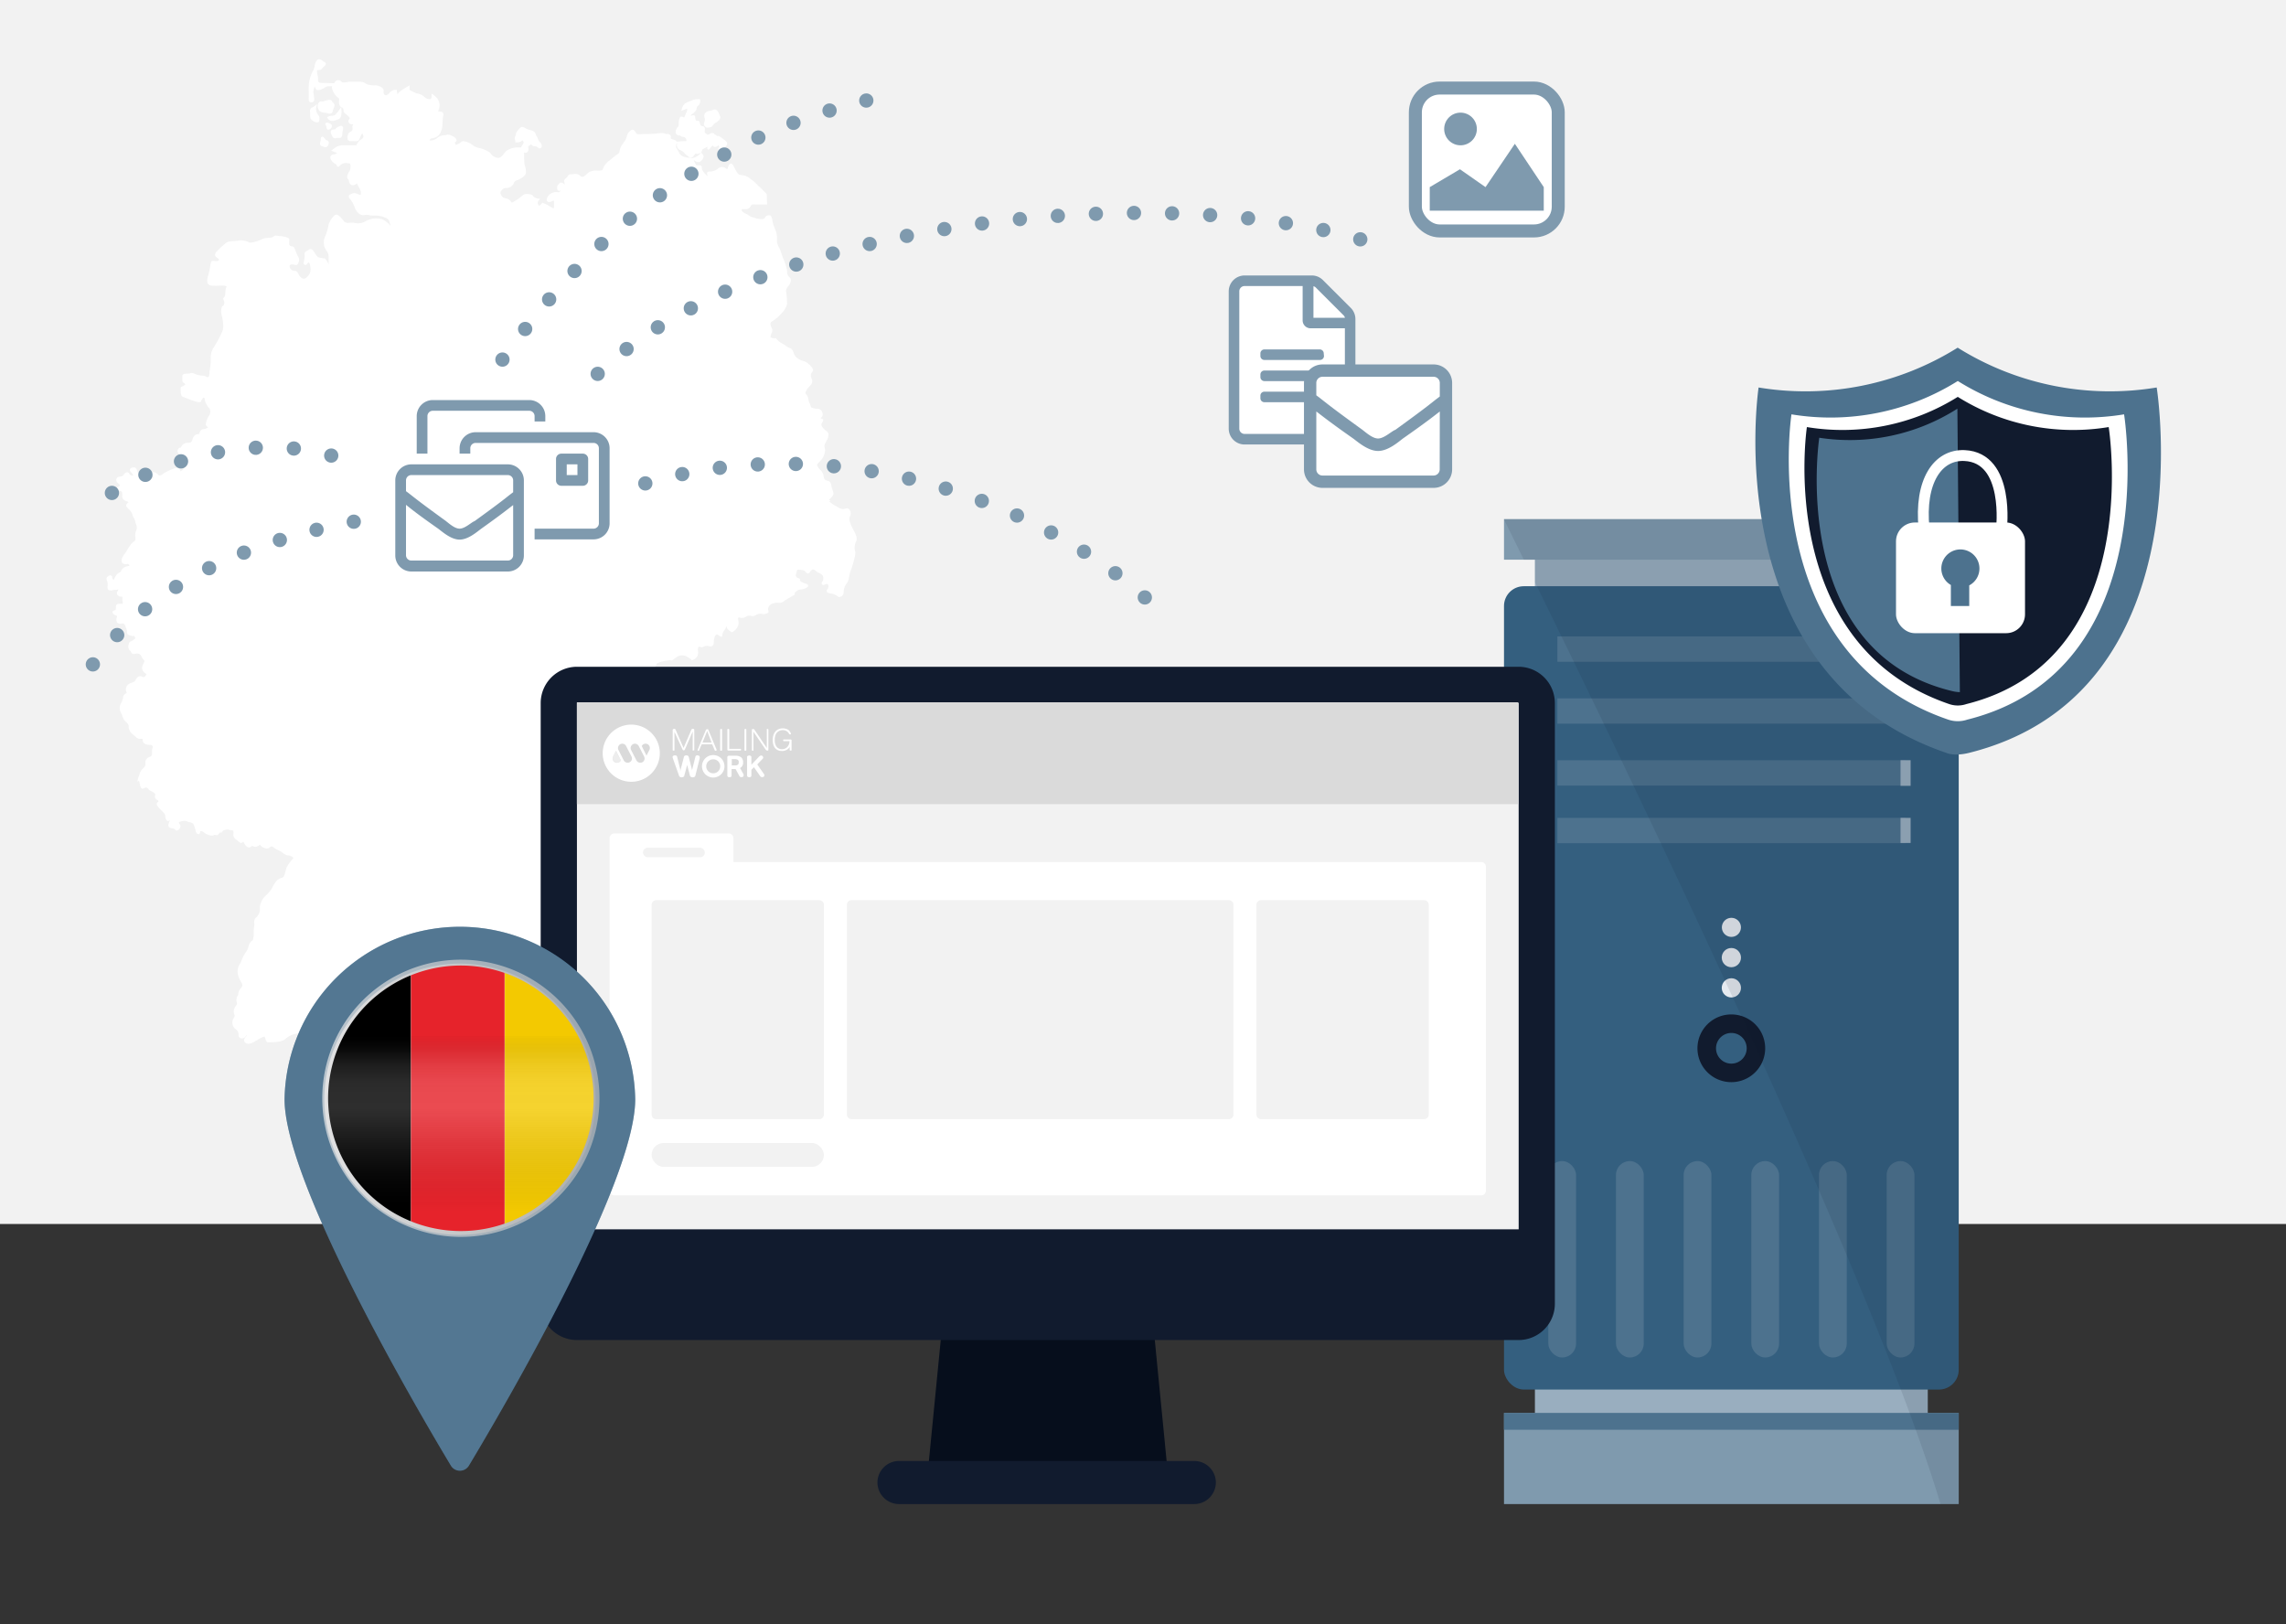 <?xml version="1.0" encoding="UTF-8"?> <svg xmlns="http://www.w3.org/2000/svg" xmlns:xlink="http://www.w3.org/1999/xlink" viewBox="0 0 480 341"><rect x="0" y="0" width="480" height="341" fill="#333333" stroke="none"/><defs><style>.a,.n{isolation:isolate;}.b{fill:#f2f2f2;}.c,.e,.n{fill:#fff;}.c,.u{stroke:#7f9aae;stroke-linecap:round;stroke-linejoin:round;}.c{stroke-width:2.73px;}.d,.t{fill:#7f9aae;}.f{fill:#99aebf;}.g{fill:#345f7f;}.h{fill:#4d728e;}.i,.k{fill:#111b2e;}.j{fill:#e5eaf0;}.k{opacity:0.1;}.l{fill:#060e1c;}.m{fill:#dadada;}.n{opacity:0.5;}.o,.s,.u{fill:none;}.o{stroke:#fff;stroke-width:2.28px;}.o,.s{stroke-miterlimit:10;}.p{fill:#f3c901;}.q{fill:#e6232b;}.r{opacity:0.18;fill:url(#a);}.r,.t{mix-blend-mode:screen;}.s{stroke-width:1.23px;stroke:url(#b);}.t{opacity:0.41;}.u{stroke-width:3px;stroke-dasharray:0 8;}</style><linearGradient id="a" x1="97.18" y1="216.85" x2="97.18" y2="280.55" gradientUnits="userSpaceOnUse"><stop offset="0.01" stop-opacity="0"></stop><stop offset="0.01" stop-color="#111" stop-opacity="0.06"></stop><stop offset="0.03" stop-color="#424242" stop-opacity="0.26"></stop><stop offset="0.05" stop-color="#6f6f6f" stop-opacity="0.44"></stop><stop offset="0.07" stop-color="#969696" stop-opacity="0.59"></stop><stop offset="0.09" stop-color="#b7b7b7" stop-opacity="0.72"></stop><stop offset="0.11" stop-color="#d1d1d1" stop-opacity="0.82"></stop><stop offset="0.14" stop-color="#e6e6e6" stop-opacity="0.9"></stop><stop offset="0.16" stop-color="#f4f4f4" stop-opacity="0.96"></stop><stop offset="0.2" stop-color="#fcfcfc" stop-opacity="0.99"></stop><stop offset="0.25" stop-color="#fff"></stop><stop offset="0.28" stop-color="#f1f1f1" stop-opacity="0.95"></stop><stop offset="0.34" stop-color="#ccc" stop-opacity="0.8"></stop><stop offset="0.42" stop-color="#919191" stop-opacity="0.57"></stop><stop offset="0.52" stop-color="#404040" stop-opacity="0.25"></stop><stop offset="0.59" stop-opacity="0"></stop></linearGradient><linearGradient id="b" x1="67.66" y1="230.6" x2="125.88" y2="230.6" gradientUnits="userSpaceOnUse"><stop offset="0" stop-color="#e2e2e3"></stop><stop offset="0.32" stop-color="#cfd0d1"></stop><stop offset="1" stop-color="#abacae"></stop></linearGradient></defs><g class="a"><rect class="b" width="480" height="257"></rect><rect class="c" x="297.19" y="18.49" width="30" height="30" rx="5.09"></rect><circle class="d" cx="306.67" cy="27.08" r="3.43"></circle><polygon class="d" points="324.15 39.29 318.08 30.19 311.92 39.29 306.55 35.54 300.21 39.29 300.21 44.24 324.15 44.24 324.15 39.29"></polygon><polygon class="e" points="283.55 92.42 259.01 92.42 259.01 58.79 274.9 58.79 283.55 66.72 283.55 92.42"></polygon><path class="d" d="M284.6,67V90a3.33,3.33,0,0,1-3.32,3.33H261.33A3.33,3.33,0,0,1,258,90V61.17a3.34,3.34,0,0,1,3.33-3.33h14.14a3.28,3.28,0,0,1,2.34,1l5.82,5.81A3.35,3.35,0,0,1,284.6,67Zm-2.21,23V68.93h-7.21a1.66,1.66,0,0,1-1.66-1.66V60.06H261.33a1.11,1.11,0,0,0-1.11,1.11V90a1.11,1.11,0,0,0,1.11,1.11h19.95A1.11,1.11,0,0,0,282.39,90ZM278,74.75a.83.83,0,0,1-.83.83H265.48a.83.83,0,0,1-.83-.83V74.2a.83.83,0,0,1,.83-.83h11.64a.83.83,0,0,1,.83.83Zm0,4.44a.83.83,0,0,1-.83.83H265.48a.84.84,0,0,1-.83-.83v-.56a.83.83,0,0,1,.83-.83h11.64a.83.83,0,0,1,.83.83Zm0,4.43a.83.83,0,0,1-.83.83H265.48a.83.83,0,0,1-.83-.83v-.55a.83.83,0,0,1,.83-.83h11.64a.83.83,0,0,1,.83.83Zm-1.7-23.23a1.09,1.09,0,0,0-.51-.29v6.62h6.61a1.08,1.08,0,0,0-.29-.52Z"></path><rect class="e" x="275.39" y="78.12" width="27.31" height="22.41"></rect><g class="a"><g class="a"><path class="d" d="M304.91,80.4V98.55a3.89,3.89,0,0,1-3.89,3.89H277.69a3.89,3.89,0,0,1-3.89-3.89V80.4a3.89,3.89,0,0,1,3.89-3.88H301A3.89,3.89,0,0,1,304.91,80.4Zm-2.59,0a1.3,1.3,0,0,0-1.3-1.29H277.69a1.3,1.3,0,0,0-1.3,1.29V83c2.08,1.55,1.82,1.55,9.34,7,.77.51,2.33,2.07,3.63,2.07s2.85-1.56,3.63-1.82c7.51-5.44,7.25-5.44,9.33-7Zm0,6c-1,.77-2.59,2.07-7.78,5.7-1,.78-3.11,2.59-5.18,2.59s-4.15-1.81-5.19-2.59c-5.18-3.63-6.74-4.93-7.78-5.7V98.55a1.3,1.3,0,0,0,1.3,1.3H301a1.3,1.3,0,0,0,1.3-1.3Z"></path></g></g><path class="e" d="M69.87,21.5c-.21-.35-.32-.54-.64-.54a2.11,2.11,0,0,0-.37.05,5.25,5.25,0,0,0-1,.29.8.8,0,0,1-.26,0h-.2c-.26,0-.42.16-.61.44v.05a1.56,1.56,0,0,0,.1,1.23c.26.52.84.6,1.41.68a6.17,6.17,0,0,1,.62.11,1.55,1.55,0,0,0,.34.05c.48,0,.58-.38.65-.68a3.39,3.39,0,0,1,.15-.45c.24-.59.25-.72,0-1.07Z"></path><path class="e" d="M71.64,22.46l-.41.62a3.44,3.44,0,0,1-.39.52c-.08.08-.17.19-.34.39a1.08,1.08,0,0,1-.82.32,2.14,2.14,0,0,0-.79.18l-.22.11.11.23a1.22,1.22,0,0,0,.58.48.87.87,0,0,0,.4.09,3,3,0,0,0,1-.25l.31-.11c.71-.23.65-1.57.64-1.84Z"></path><path class="e" d="M148,26.51a.38.38,0,0,1,.09.09.6.6,0,0,0,.49.2,2,2,0,0,0,.69-.15l.15,0,.1-.13.09-.1a2.17,2.17,0,0,1,.73-.69c.77-.46,1.06-.92.84-1.35l-.11-.27c-.19-.48-.45-1.13-1-1.13a.65.65,0,0,0-.29.07,3.38,3.38,0,0,1-.7.22,1.64,1.64,0,0,0-1.11.59,1.16,1.16,0,0,0,0,.93,1.6,1.6,0,0,1-.1.94C147.79,26.14,147.79,26.33,148,26.51Z"></path><path class="e" d="M68.48,29.43l-.2-.24c-.27-.34-.4-.49-.59-.49-.34,0-.34.42-.34.59a1.93,1.93,0,0,1-.09.51c-.08.3-.21.76.46.95l.18.05a1.71,1.71,0,0,0,.48.1c.39,0,.5-.36.58-.59a.66.66,0,0,0,0-.63A.65.65,0,0,0,68.48,29.43Z"></path><path class="e" d="M66.58,21.83l-.54.45a1.66,1.66,0,0,1-.41.24c-.36.17-.6.34-.52,1.1,0,.17,0,.32,0,.45,0,.63.07,1,.66,1.34a2.15,2.15,0,0,0,.81.29c.15,0,.49-.06.49-.61v-.22c0-.35,0-.41-.31-.8l-.11-.16a2,2,0,0,1-.24-1.39Z"></path><path class="e" d="M69.67,28.39c.13.32.27.64.68.64a1,1,0,0,0,.32-.06.58.58,0,0,1,.19,0l.21,0,.22,0c.51,0,.56-.55.58-.78s.07-.48.1-.68c.08-.44.13-.73,0-.93a.49.49,0,0,0-.4-.16,2.06,2.06,0,0,0-1.23.75c-.34,0-.66,0-.81.27a.67.67,0,0,0,0,.65Z"></path><path class="e" d="M69.71,26.45a.48.48,0,0,0-.19-.36,1.78,1.78,0,0,0-.85-.34.32.32,0,0,0-.32.18.38.38,0,0,0,.08.43.91.91,0,0,1,.13.37c0,.19.11.5.41.5a.64.64,0,0,0,.38-.17A.78.78,0,0,0,69.71,26.45Z"></path><path class="e" d="M179.21,111.27c-.37-.74-1.12-2-.74-2.8s0-2-.94-1.68-1.68-.38-2.24-.66a7.23,7.23,0,0,1-1.19-.86l.27-.09-.29-.26a5.44,5.44,0,0,0,.66-.69c.36-.47.33-.67,0-1.54a3.55,3.55,0,0,1-.15-.63c-.1-.49-.18-1-.87-1.13s-.66-.46-.83-1.15v-.06a2.32,2.32,0,0,0-.67-1.07,2.81,2.81,0,0,1-.48-.59c-.28-.49-.22-.54.33-1.1a3.67,3.67,0,0,0,1.19-2.45,3.91,3.91,0,0,0-.08-.44,1.19,1.19,0,0,1,.06-.91l.14-.27c.37-.66,1-1.77.16-2.38s-1.25-1.24-1-1.62.37-.63.28-.8a.29.29,0,0,0-.27-.16h0c-.08,0-.22-.1-.25-.2h0l.06,0a1.3,1.3,0,0,0,.28-.29,1,1,0,0,0,0-.9,1.12,1.12,0,0,0-.81-.7l-.26,0c-.35,0-1.26-.19-1.31-.42a3.26,3.26,0,0,0-.23-.66,4.18,4.18,0,0,1-.33-1.1,1.66,1.66,0,0,0-.38-.81c-.18-.24-.26-.34-.11-.63a3.51,3.51,0,0,1,.68-1c.09-.1.2-.22.32-.37a1.1,1.1,0,0,0,.21-1.33c0-.06-.05-.13-.07-.21a1.16,1.16,0,0,1,.19-1.22.45.45,0,0,0,.18-.37c0-.46-.65-1.08-1.2-1.52a3.53,3.53,0,0,0-.91-.43,3.29,3.29,0,0,1-1.65-1,5.2,5.2,0,0,1-.32-.72c-.16-.44-.3-.82-.86-1a2.44,2.44,0,0,1-.76-.42,4.83,4.83,0,0,0-.78-.5,3.85,3.85,0,0,1-1.22-1l-.08-.11h-.25a1.3,1.3,0,0,1-.9-.23.24.24,0,0,1,0-.21,4,4,0,0,1,.23-.67,1.13,1.13,0,0,0,0-1.09c-.42-.84-.21-1.12,0-1.27A9.49,9.49,0,0,0,164,65.91l.17-.21a3.91,3.91,0,0,0,1.1-1.91,23.19,23.19,0,0,0-.19-2.48c-.08-.45,0-.66.41-1.2a2,2,0,0,0,.57-1.34.81.81,0,0,0-.33-.6,1.4,1.4,0,0,1-.46-1.11v-.25h0a11.79,11.79,0,0,0-.76-2.42,6.3,6.3,0,0,1-.34-.92c-.13-.38-.25-.78-.39-1.09-.06-.14-.13-.29-.21-.44a2.68,2.68,0,0,1-.43-1.65,4.56,4.56,0,0,0-.43-2.26c-.06-.16-.11-.31-.13-.38v0a5.21,5.21,0,0,1-.41-1.42,1.73,1.73,0,0,0-.32-.9l-.07-.12h-.17l-.22,0a.8.8,0,0,0-.7.37l-.06.09a.54.54,0,0,1-.48.32,2.12,2.12,0,0,1-.44,0,3.31,3.31,0,0,1-1-.17l-.45-.14a2.72,2.72,0,0,1-1-.42,2.66,2.66,0,0,0-.65-.39,3.09,3.09,0,0,1-.62-.36.68.68,0,0,1-.29-.48l0,0c.13-.12.14-.12.52-.12h.32a1,1,0,0,0,.89-.36,1.94,1.94,0,0,0,.28-.39c.09-.18.11-.22.31-.23a5.39,5.39,0,0,1,.69,0c.24,0,.51,0,.85,0l.75,0h.75v-.27L161,40.87v-.09l-.06-.07s-1.14-1.23-1.53-1.52a4.78,4.78,0,0,1-.52-.51,6.88,6.88,0,0,0-1-.9l-.36-.25a3.08,3.08,0,0,0-1.51-.72l-.47-.08c-.45-.07-.48-.08-.87-.66a7.47,7.47,0,0,1-.51-.93c-.23-.47-.38-.78-.68-.78l-.12,0c-.32.11-.5.66-.61,1.15a1,1,0,0,1-.39-.18,1.33,1.33,0,0,0-.77-.27,1.67,1.67,0,0,0-1,.47,3,3,0,0,1-1.71.5.41.41,0,0,0-.38.19c-.13.21,0,.49.12.78a4.24,4.24,0,0,1-.5-.42c-.68-.68-.77-1.08-.77-1.42,0-.1,0-.45-.54-.45l-.27,0-.22,0h-.08a3.27,3.27,0,0,1-.47-.81c0-.1-.09-.2-.13-.28h0l.21.12a1.47,1.47,0,0,0,.76.3.72.72,0,0,0,.33-.07,1.67,1.67,0,0,0,.78-1,.59.59,0,0,0-.15-.52,1.06,1.06,0,0,1-.16-.19L147.2,32h0l.1,0,0-.1,0,0v0a2.82,2.82,0,0,0,.09-.27c.08-.23.09-.27.44-.44a3.61,3.61,0,0,0,.39-.22.74.74,0,0,1,.33-.13s0,.1,0,.16a.34.34,0,0,0,0,.3l.08.1h.12c.16,0,.23-.09.43-.35a2.81,2.81,0,0,1,.47-.54l0,0,0,.05a.84.84,0,0,0,.36.29l.15,0a1.28,1.28,0,0,0,.72-.35,1.38,1.38,0,0,1,.16.37c-.37.29-.2,1-.16,1.1l0,.1.09.05a2.12,2.12,0,0,0,.83.27.44.44,0,0,0,.47-.34,2.44,2.44,0,0,0,0-1.23h0a.91.91,0,0,0,.35-.39c.25-.49-.28-.88-.74-1.23l-.26-.2a4.73,4.73,0,0,0-.71-.45l-.1,0-.09,0-.2,0s0,0-.15-.17l-.06-.08-.1,0a.56.56,0,0,1-.28-.23l0-.05,0,0-.08,0a.6.6,0,0,0-.32-.1.89.89,0,0,0-.51.2,1.56,1.56,0,0,1-.28.16l-.1,0c-.07,0-.13,0-.25-.15l-.28-.19c-.16-.09-.16-.29-.11-.75v0c.05-.49-.14-.63-.45-.7l-.14,0c-.21-.07-.33-.11-.44-.57-.06-.25-.14-.57-.44-.57a.76.76,0,0,0-.16,0l-.11,0c-.1,0-.23-.2-.27-.57s-.05-.58-.41-.58a.92.92,0,0,0-.25.05l-.15,0a1.05,1.05,0,0,0-.31.12,3.32,3.32,0,0,0,.27-.25,1.23,1.23,0,0,1,.28-.23c.07,0,.22-.09.77-.79l.05-.07v-.09a1,1,0,0,1,.34-.74A1.23,1.23,0,0,0,147,21l0-.18-.18,0a2.79,2.79,0,0,0-.33,0,2.55,2.55,0,0,0-1.12.23,7.22,7.22,0,0,1-.67.27,3.68,3.68,0,0,0-.87.41,2.3,2.3,0,0,0-.65,1.07l-.13.47.46-.17.78-.29a1.22,1.22,0,0,1-.16.78c-.13.27-.22.5-.29.69l-.11.29-.07.07s0,0-.05,0a.74.74,0,0,1-.21-.07.66.66,0,0,0-.29-.09c-.34,0-.44.37-.49.53a4,4,0,0,0-.11.95v.19a.9.9,0,0,1-.09.43,1.55,1.55,0,0,0-.55,1.12.69.69,0,0,0,.59.73l.22,0,0-.07h0l.07.06a1.08,1.08,0,0,0,.82.33c.24,0,.57.4.57.7,0,.08,0,.2-.29.2a9.74,9.74,0,0,0-1.52.09h-.2l0,.23q0,.32,0,.54a1.05,1.05,0,0,0,.7,1l.08.05.16.09a1.78,1.78,0,0,1,.65.49,2,2,0,0,0,.61.56l.33.24a.65.65,0,0,0,.41.16c.33,0,.52-.28.71-.55l.16-.21a.65.65,0,0,1,.09-.11.66.66,0,0,0,.3.07h.1a3.09,3.09,0,0,0,.71-.22l-.15.18,0,.05,0,0a3.16,3.16,0,0,1-1.27.8l-.43.11a1.89,1.89,0,0,0-.71-.11V33.1a4.15,4.15,0,0,1-.73-.12,2,2,0,0,1-1.16-.7,7.23,7.23,0,0,0-.74-1.32,2.28,2.28,0,0,1,.19-1l0-.13-.09-.11c-.07-.22-.33-.31-.63-.4-.48-.16-.62-.25-.58-.38a.61.61,0,0,0-.08-.55.85.85,0,0,0-.69-.27h-.13l0,.06-.24-.11a1.82,1.82,0,0,0-.67-.13l-.3,0a24.14,24.14,0,0,1-2.58.19l-.71,0c-.36,0-.78.05-1.12.05a1.76,1.76,0,0,1-.58-.05,1.17,1.17,0,0,1-.3-.37c-.16-.25-.34-.53-.64-.53a.54.54,0,0,0-.22.05,2.2,2.2,0,0,0-1,1.47,2.79,2.79,0,0,1-.54,1.06l-.18.27a3.58,3.58,0,0,0-.79,1.73c0,.26-.16.39-.48.61l-.17.12-1.39,1.11-.48.39a3.94,3.94,0,0,0-1,1.52v0c-.05.16-.06.19-.62.26a6,6,0,0,1-.62,0,2.84,2.84,0,0,0-1.85.49l-.39.36c-.33.31-.51.47-.7.47a.45.45,0,0,1-.16,0,1.28,1.28,0,0,1-.4-.25,1.28,1.28,0,0,0-.87-.36,1.59,1.59,0,0,0-.36,0,2.52,2.52,0,0,1-.64.07.73.73,0,0,0-.74.42,1.79,1.79,0,0,1-.37.41,1.11,1.11,0,0,0-.39.5l0,.09,0,.08a1.33,1.33,0,0,1,.1.72.75.75,0,0,0-.42-.4.64.64,0,0,0-.29-.08.54.54,0,0,0-.4.21l-.15.14a.81.81,0,0,0-.28.8c0,.06,0,.12,0,.18v.11l.07.07.14.14.14.14.16-.1a1.42,1.42,0,0,0,.25-.16,1.46,1.46,0,0,0-.17.24l0,.07-.12.18h-.46a2,2,0,0,0-1.79.65c-.28.34-.52.82-.37,1.15a.46.46,0,0,0,.45.26,1.23,1.23,0,0,0,.39-.08l.54-.22.09,0h0c0,.14,0,.33,0,.58V43c0,.26,0,.68-.07.75a.55.55,0,0,1-.22-.08,7.37,7.37,0,0,1-.82-.47,4.74,4.74,0,0,0-.7-.38l-.47-.18-.18-.08-.11.16c-.14.19-.41.45-.56.45s-.09,0-.14-.13a.8.8,0,0,1,.05-.93l.32-.34-.45-.08a1.83,1.83,0,0,1-.93-.38c-.11-.46-.94-.58-1.36-.58a1.31,1.31,0,0,0-.92.28,11.17,11.17,0,0,1-2.07,1.44l-.26.09a2,2,0,0,1-.17-.25,1.6,1.6,0,0,0-1.12-.65l-.42-.13a1.27,1.27,0,0,1-.57-.74.68.68,0,0,1,0-.57c.35-.52.65-.73,1.1-.73a1.71,1.71,0,0,0,1.64-1c.07-.33.32-.47.71-.66l.1,0c.84-.42,1.62-.88,1.72-1.45a4.29,4.29,0,0,0-.22-1.65,1.5,1.5,0,0,1-.06-.22,14.44,14.44,0,0,1-.09-2c0-.1,0-.2,0-.31s0-.13,0-.19a.54.54,0,0,0,.3.1.59.59,0,0,0,.44-.22.94.94,0,0,0,.16-.74c-.08-.38-.08-.38.36-.68a.49.49,0,0,1,.22-.1s.06,0,.11.09a.94.94,0,0,0,.4.24,2.21,2.21,0,0,0,.33.05.86.86,0,0,1,.59.25.5.5,0,0,0,.36.18.43.43,0,0,0,.4-.31,1,1,0,0,0-.34-1,1.54,1.54,0,0,1-.42-.69,2.32,2.32,0,0,0-.28-.57,1.37,1.37,0,0,1-.16-.32,1.19,1.19,0,0,0-.91-.89,4.41,4.41,0,0,1-1.43-.54,1,1,0,0,0-.52-.18c-.32,0-.54.25-.92.7s-.4.6-.41.82a.65.65,0,0,1-.09.35.93.93,0,0,0-.09.85.83.83,0,0,1,.06.29v.22l.21,0a1,1,0,0,0,.2,0,1.65,1.65,0,0,0,1-.35l.11-.08h0a2.15,2.15,0,0,0,.18.3c.14.19-.15.59-.3.81l-.08.12a.61.61,0,0,0-.1.26l-.38,0-.42,0a3.15,3.15,0,0,0-.52.05,3.78,3.78,0,0,0-1.8.7,3.07,3.07,0,0,0-.46.53c-.33.43-.7.92-1.24.92h-.08A2.18,2.18,0,0,1,103,32.2l-.17-.19a6.77,6.77,0,0,0-2.47-1,2.64,2.64,0,0,1-1.1-.54l-.4-.27a3.72,3.72,0,0,0-1.55-.55.67.67,0,0,0-.56.24,1.48,1.48,0,0,1-.55.33,2.39,2.39,0,0,0-.48.24.41.41,0,0,0,0-.09c-.24-.36-.21-.49-.2-.51s0,0,.07-.05a.38.38,0,0,0,.27-.35c0-.33-.42-.71-.82-.87l-.23-.1a1.85,1.85,0,0,0-.76-.22,1,1,0,0,0-.48.12,2.86,2.86,0,0,0-1.6.44,2.51,2.51,0,0,1-1.43.66.49.49,0,0,1-.25,0s-.1-.05-.09-.08a.7.7,0,0,1,.5-.38l.11,0A2.23,2.23,0,0,0,92.41,28a4.37,4.37,0,0,0,.5-2.18,5.65,5.65,0,0,1,.1-1.07c0-.14,0-.3.08-.49a.79.79,0,0,0-.1-.61.6.6,0,0,0-.47-.2l-.16,0a3,3,0,0,0-.41-.11,1.69,1.69,0,0,0,.3-.74,2.46,2.46,0,0,0-.31-1.75,3.74,3.74,0,0,0-.92-.93l-.39-.25v.46s0,.69-.31.69a1.65,1.65,0,0,1-1.23-.49,2.79,2.79,0,0,0-1.42-.69l-.09,0A9.52,9.52,0,0,1,86,18.87v-.95l-.38.22s-1.14.67-1.62,1.05a2.94,2.94,0,0,0-.51.58l0,.06a3.56,3.56,0,0,1-.16-.76l0-.22H83a1.69,1.69,0,0,0-1.22.66A1.23,1.23,0,0,1,81,20a.37.37,0,0,1-.32-.19.9.9,0,0,1-.13-.61.77.77,0,0,0-.18-.65,2.42,2.42,0,0,0-1.58-.63A4.4,4.4,0,0,1,77,17.67l-.21-.12a1.81,1.81,0,0,0-1.14-.38H73.31a2.8,2.8,0,0,0-.45.06,3.94,3.94,0,0,1-.68.08c-.23,0-.38,0-.45-.14a.87.87,0,0,0-.67-.33,1.1,1.1,0,0,0-.6.19l0,0,0,0a3.1,3.1,0,0,0-.29.45l-2.69-.08c-.17,0-.53-.06-.62-.23a.79.79,0,0,1-.07-.42,4.27,4.27,0,0,0-.09-.93c-.24-1-.08-1.11-.08-1.11h.2l.19,0a.75.75,0,0,0,.68-.41A1.68,1.68,0,0,1,68,14c.22-.19.43-.37.41-.62a.52.52,0,0,0-.33-.39,3,3,0,0,1-.38-.24,1.25,1.25,0,0,0-.69-.3.66.66,0,0,0-.56.35A2.36,2.36,0,0,0,66.05,14l-.17.59a7.47,7.47,0,0,0-.95,2.58,9.27,9.27,0,0,0-.11,2.09c0,.17,0,.33,0,.48s0,.33,0,.5c0,.55-.08,1.12.4,1.24l.24,0a.5.5,0,0,0,.38-.16c.16-.2.18-.53.06-1.19l0-.12c-.15-.77-.15-.77,0-1.21l0-.11,0-.07.21-.47,0,.08c.1.29.23.69.71.69a1.28,1.28,0,0,0,.47-.1,3.46,3.46,0,0,0,.92-.43l.24-.15a1,1,0,0,1,.5-.12,3,3,0,0,1,.42,0l.36,0h0a1,1,0,0,0,0,.49,3.69,3.69,0,0,0,1,1.7c.12.1.22.16.3.22s.22.14.18.49c-.12.81.15,1.46.65,1.58.19.05.28.44.28.7s.31.53.67.81a3.18,3.18,0,0,1,.4.35.86.86,0,0,0,.14.18c.12.15.13.16,0,.37a.64.64,0,0,0-.13.71.75.75,0,0,0,.71.37l.21,0,0,.07a.81.81,0,0,0-.11.72c0,.22,0,.33-.07.49a1,1,0,0,1-.36.28,1,1,0,0,0-.53.63,1.29,1.29,0,0,0,0,1.12.67.67,0,0,0,.56.25h.33a3.13,3.13,0,0,1,.43,0,2,2,0,0,0,.41,0,.67.67,0,0,0,.7-.54A5.67,5.67,0,0,1,76.07,28c0,.08.1.21.18.41s.13.52-.36.82a2.17,2.17,0,0,0-.88.93l-.05.09-.17.26H74.3c-.24,0-.52,0-.81,0a4.33,4.33,0,0,0-.69,0,3.15,3.15,0,0,1-.56,0,3,3,0,0,0-1.7.39l-.65.47-.36.26.41.17a4.11,4.11,0,0,0,.87.28l-.17.13a1,1,0,0,1-.6.22.68.68,0,0,0-.58.3c-.4.53.43,1.31.59,1.46h0l0,0,.11.06c.38.23.48.29.53.45A.32.32,0,0,0,71,35c.14,0,.24-.09.36-.22a2,2,0,0,1,.6-.43,1.65,1.65,0,0,1,.65-.11,4.75,4.75,0,0,1,.88.1,1.62,1.62,0,0,1,.09.87,1.35,1.35,0,0,1-.21.74,2.67,2.67,0,0,0-.23.39c-.3.6-.35.9,0,1.38a.47.47,0,0,1,.13.29,1,1,0,0,0,.13.42.77.77,0,0,0,.7.47,1.1,1.1,0,0,0,.7-.29c.1-.08.15-.08.15-.08s.09.18.14.28a1.42,1.42,0,0,0,.08.18l.21.39a2.4,2.4,0,0,1,.33.69,1.42,1.42,0,0,1,0,.84h0a.31.31,0,0,1-.14,0l-.37-.14a2.18,2.18,0,0,0-.82-.23.92.92,0,0,0-.42.1,1,1,0,0,1-.22.09c-.21.08-.44.17-.5.4a.65.65,0,0,0,.17.55,5.36,5.36,0,0,1,.9,1.43l.16.38a2.88,2.88,0,0,0,.65,1.11,1.62,1.62,0,0,0,1.14.59,1.28,1.28,0,0,0,.42-.07,1.21,1.21,0,0,1,.3,0,4.08,4.08,0,0,1,.66.08,5.29,5.29,0,0,0,.79.08h.24a5.49,5.49,0,0,1,1.82.24,2.17,2.17,0,0,0,.41.19,1.21,1.21,0,0,1,.88.89c.1.34.19.62.27.85a5.7,5.7,0,0,0-.87-.83,3,3,0,0,0-2.06-.75,4.23,4.23,0,0,0-2.15.47,3.21,3.21,0,0,1-2.52.46c-1-.18-1.68.29-2.24-.37s-1.4-1.87-2.06-1.12A4.47,4.47,0,0,0,69,47.15a11.83,11.83,0,0,1-.85,2.8,3,3,0,0,0,.28,2.53A2.09,2.09,0,0,1,69,54v1.5a4,4,0,0,0-.66-1.12c-.37-.38,0,0-.75-.19s-.74,0-1.21-.65-.84-1.59-1.5-1.13-.93.38-.93,1A4.09,4.09,0,0,1,63.77,55c-.19.47.37.94.75.37s.56-.09.65.75a2,2,0,0,1-.46,1.78c-.47.56-.94.93-1.59.28s-.47-1.31-1.31-1.31-1.31-1.12-.75-1.31,1.22.38,1.49-.19a1.37,1.37,0,0,0,0-1.58c-.37-.66-.56-1.5-.84-1.87s-1,0-1-.85.18-1-.47-1.21a4.66,4.66,0,0,0-1.31-.28c-.56,0-1.12-.28-1.5.09s-1.68.19-2.24.47-2.34,1-2.9.75A3.75,3.75,0,0,0,50,50.51c-.65.19-2.06,0-2.62.56a19.73,19.73,0,0,0-2,1.87c-.37.57-.28.85.28,1.22s.37.75-.47.65-.84,0-1,.75a17.45,17.45,0,0,1-.46,2.24c-.28.75-.47,2,.56,2.15s2.62-.09,3.08.1.1,0,0,.75,0,1.3-.37,1.68.19.47.09,1.21-.37.28-.56.94a3.32,3.32,0,0,0,.1,1.87c.18.93.46,2.33,0,3.18A24.17,24.17,0,0,1,45,72.76a4,4,0,0,0-.75,2.71A14.18,14.18,0,0,1,44,78c0,.37,0,1.49-.65,1.12s-1.12-.19-1.78-.38-1.12-.56-1.58-.37-1.69-.09-1.69.56-.09,1.22.19,1.4.65.38.09.66-.65.18-.65.74,0,1.41.46,1.59,1.69.66,2.25.85,1.49.46,1.59.09.65-1.22.75-.47a3.47,3.47,0,0,0,.93,1.87,1.4,1.4,0,0,1,0,1.59c-.37.47-.84,1.78-.65,2.06a1.72,1.72,0,0,0,.44.41h0a1.78,1.78,0,0,1-.85.37,1,1,0,0,0-.95.78,1.54,1.54,0,0,1-.08.19c0,.07-.05.08-.23.09a1.09,1.09,0,0,0-.63.2,1.93,1.93,0,0,0-.53.9,1.67,1.67,0,0,1-.25.52c-.2.2-.37.21-.94.21a1.45,1.45,0,0,0-1.25,1h-.11a.55.55,0,0,0-.43.25.69.69,0,0,0-.17.55c0,.29.32.49.69.75l.2.13a4,4,0,0,1,1.05.84l.18.21a.76.76,0,0,1,.1.13s0,0-.11.22a3.36,3.36,0,0,1-.22.36,8.37,8.37,0,0,0-.44.78,1.8,1.8,0,0,1-.85.76.78.78,0,0,0-.79-.69,1.65,1.65,0,0,0-.46.08,10.34,10.34,0,0,0-2.34,1.09,1.4,1.4,0,0,1-.8.41.26.26,0,0,1-.23-.11,1.46,1.46,0,0,0-1-.6.45.45,0,0,0-.45.3c-.09.28.11.49.27.66s.21.23.19.3,0,0,0,0a1.24,1.24,0,0,1-.43-.27,2.72,2.72,0,0,0-1.57-.72H30a2.56,2.56,0,0,1-.51,0c-.29,0-.47-.06-.54-.19a3.24,3.24,0,0,1-.13-.33c-.13-.35-.28-.74-.65-.74-.16,0-.69,0-.85.34a.51.51,0,0,0,.09.53l.2.24a6,6,0,0,1,.42.57c-.62,0-.74-.11-.85-.33a.57.57,0,0,0-.5-.34.84.84,0,0,0-.7.53c-.13.25-.38.33-.94.42a.7.7,0,0,0-.62.49.9.9,0,0,0,.41.89c.29.23.38.43.36.51s-.06.07-.11.09a1.82,1.82,0,0,0-.77.56l-.34.5.6-.11a1.53,1.53,0,0,1,.79.08c.3.12.31.31.31.89a1,1,0,0,0,.72,1.16l.16.06a3.61,3.61,0,0,1,.48.22l-.05,0c-.26.21-.46.38-.48.64s.15.46.46.76a2.66,2.66,0,0,1,.87,1.28,1.56,1.56,0,0,0,.25.58,2.3,2.3,0,0,1,.31.74c0,.17.09.33.14.49a1.87,1.87,0,0,1,.07,1.48,2.2,2.2,0,0,0-.18,1.28,1.63,1.63,0,0,1,0,.63.7.7,0,0,1-.31.38,2.7,2.7,0,0,0-.68.67,12.22,12.22,0,0,0-.73,1.11,4.88,4.88,0,0,1-.49.75c-.13.17-.79,1-.68,1.63a.61.61,0,0,0,.28.43,1.26,1.26,0,0,0,.62.17,1.64,1.64,0,0,0,.5-.09l-.06,0,.2.21a.44.44,0,0,1,.11.23,1.77,1.77,0,0,0-.49.11l-.13,0a1.74,1.74,0,0,0-1.12.91c-.13.26-.16.27-.25.31a2,2,0,0,0-.43.26,3.06,3.06,0,0,0-.74,1.06c0,.11-.1.21-.14.28a.58.58,0,0,1-.3-.39c0-.51-.32-.55-.42-.55a1,1,0,0,0-.55.25c-.36.28-.23.65-.13.92a1.82,1.82,0,0,1,.13.59c0,.14,0,.28,0,.42a1.08,1.08,0,0,0,.12.83.54.54,0,0,0,.4.16,1.67,1.67,0,0,0,.29,0,3.55,3.55,0,0,1,.87-.13,1.69,1.69,0,0,0,.45-.07h.11s0,.11-.11.28a.75.75,0,0,0-.11.81,1,1,0,0,0,.88.42c.15,0,.18,0,.18,0a1.73,1.73,0,0,1,0,.47,3.3,3.3,0,0,0,.07.56,1.19,1.19,0,0,1,0,.47l-.08,0h-.17l-.33,0-.29,0a.55.55,0,0,0-.38.13.56.56,0,0,0-.17.44c0,.63,0,.74-.26.78s-.43.24-.45.37c0,.29.29.52.57.66a1.18,1.18,0,0,0,.25.1l.14.06a.66.66,0,0,1-.05.3,1.24,1.24,0,0,0,0,1,.78.78,0,0,0,.56.34l.18,0a1.58,1.58,0,0,0,.46-.08A1,1,0,0,1,26,131s.09,0,.14.09a1.9,1.9,0,0,1,.25.54l.19.54a1.32,1.32,0,0,1,.09.53c0,.35.08.53.62.73a1.41,1.41,0,0,0,.52.1,1.63,1.63,0,0,0,.36,0h.06a.22.22,0,0,1,0,.08,1.16,1.16,0,0,0,.21.38l-.32.29a1.81,1.81,0,0,1-.58.36c-.29.11-.41.22-.53.7a1.15,1.15,0,0,0,.27,1.25,1.43,1.43,0,0,1,.15.18l.12.19a.52.52,0,0,0,.53.35,2.81,2.81,0,0,0,.54-.07.82.82,0,0,1,.26,0c.45,0,.7.32.95.84a2.28,2.28,0,0,0,.33.45c.18.21.23.27.05.63-.37.73-.54,1.14-.18,1.74a1.25,1.25,0,0,0,.15.19h0l.11.1h0l.32.27v0a.51.51,0,0,1,.13.13l0,.07,0,0c-.23.29-.42.53-.59.53a.35.35,0,0,1-.18-.06,1.11,1.11,0,0,0-.53-.16c-.39,0-.71.28-1,.84-.14.33-.48.44-.84.57a1.93,1.93,0,0,0-.58.26,1.38,1.38,0,0,0-.45,1.72.67.67,0,0,1,.06.12,1.48,1.48,0,0,0-.36.23c-.32.25-.38.36-.41.64a3.19,3.19,0,0,1-.14.59c-.07.21-.16.43-.25.63a2,2,0,0,0-.2,1.82,7.08,7.08,0,0,1,.39.88,3.3,3.3,0,0,0,.59,1.14l.26.23a1.15,1.15,0,0,1,.51.92,2.19,2.19,0,0,0,1.05,1.78,2.49,2.49,0,0,1,.36.3,1.29,1.29,0,0,0,.94.5l.17,0,.41,0h0a1,1,0,0,1,0,.26c0,.61.57,1,1.46,1a.8.8,0,0,1,.63.22.39.39,0,0,1,0,.36,2.44,2.44,0,0,0-.12,1c0,.43,0,.66-.24.81l-.33.17a1.18,1.18,0,0,0-.82,1c0,.14,0,.27,0,.39a1.14,1.14,0,0,1-.36.87,2.89,2.89,0,0,0-.91,1.43,2,2,0,0,1-.14.43,3.43,3.43,0,0,0-.16.45l-.14.62.36-.24a.67.67,0,0,0,.05.19c.19.47.19,1.87,1,1.41s.84.28,1.21.46,1.31.56,1.12,1a.81.81,0,0,0,.47,1c.37.19.28.28,0,.56s-.09.56.37,1.12,1.31,1.13,1.31,1.69.28,1.21.75,1,0,.19-.09.75.18.75.84.84.56.47.93.47a1,1,0,0,0,.75-1c-.09-.37-.56-.75-.18-.84s1.12-.37,1.58-.09,1.13.09,1.41.74a12.35,12.35,0,0,1,.46,1.5c.19.56.84.56.84.1s.38-.38.85,0,1.58.84,2,.56.56.28,1-.19c.18-.18.35-.37.51-.54l0,.33.36-.41.17-.19a3.26,3.26,0,0,1,.92-.21h.11a1.27,1.27,0,0,0,.54.15c.38,0,.54.09.56.25a1.75,1.75,0,0,1,0,.46,1.22,1.22,0,0,0,.47,1.2c.18.12.34.26.49.38s.43.39.65.39a.4.4,0,0,0,.33-.19.11.11,0,0,1,.09-.05.11.11,0,0,1,.12.09c.06.17.51,1.1,1.13,1.1a.6.6,0,0,0,.39-.15,2.74,2.74,0,0,1,.28-.2s0,0,.08.05l.23.1a1,1,0,0,0,.34.07,1.27,1.27,0,0,0,.73-.3l.26-.16h0l.09.12a1.37,1.37,0,0,0,.53.46l.15.05a1.62,1.62,0,0,0,.64.18,1.09,1.09,0,0,0,.68-.27.58.58,0,0,1,.34-.18c.1,0,.24.09.47.27a5.22,5.22,0,0,0,1,.58,4.87,4.87,0,0,1,.67.36l.17.13a2,2,0,0,0,1.29.58,1.8,1.8,0,0,1,1,.52l-.1.12a7.35,7.35,0,0,0-1.37,1.91,6.69,6.69,0,0,0-.22.75c-.14.56-.31,1.25-.64,1.35a2.32,2.32,0,0,0-1.44.92,7.54,7.54,0,0,0-.7,1.17c-.1.19-.19.35-.25.44A8.52,8.52,0,0,1,55.86,188a3.78,3.78,0,0,0-1.31,2.63,2.31,2.31,0,0,1-.75,2,1.29,1.29,0,0,0-.42,1.19,1.85,1.85,0,0,1,0,.62,6.84,6.84,0,0,0-.11,1.37,5.1,5.1,0,0,1-.18,1.59l0,0a1.94,1.94,0,0,0-.89,1.32,3.62,3.62,0,0,1-.57,1.19c-.13.2-.27.43-.43.71a9.7,9.7,0,0,0-.51,1.1,3,3,0,0,1-.31.65,3,3,0,0,0-.42,2.26,5.68,5.68,0,0,0,.7,1.63l.16.29a.82.82,0,0,1-.23.93,1.88,1.88,0,0,0-.56,1.42,1.75,1.75,0,0,0-.35,1.44c.13.46.13.46-.11.82l-.14.19a1.75,1.75,0,0,0-.21,1.73c.1.25.08.29-.09.58l-.18.34a1.7,1.7,0,0,0,.62,2.16,1.35,1.35,0,0,1,.53,1.08,1.54,1.54,0,0,0,0,.31.8.8,0,0,0,.74.5.9.9,0,0,0,.74-.44,1,1,0,0,1,.3-.33,1.28,1.28,0,0,1-.25.38,2.71,2.71,0,0,0-.3.45.65.65,0,0,0,0,.62,1,1,0,0,0,.87.43,1.49,1.49,0,0,0,.63-.15c.34-.15.78-.4,1.2-.64a6.82,6.82,0,0,1,1.5-.74c.07,0,.15.32.19.46.09.31.19.67.5.75a4.47,4.47,0,0,0,.71,0c.38,0,2.35,0,3.08-.77A4.57,4.57,0,0,1,62.53,217c.25,0,.4.06.45.19a1.86,1.86,0,0,0,1.91,1.15,8.52,8.52,0,0,0,1.45-.16l.26-.05-.06-.25a.83.83,0,0,1,.51-.94,1.06,1.06,0,0,1,.42-.09,1.13,1.13,0,0,1,.82.37v.21h.25a.93.93,0,0,0,.9-.86,1,1,0,0,1,.18-.43.69.69,0,0,0,.15-.59c-.06-.21-.26-.38-.66-.56a1.85,1.85,0,0,0-.69-.19.85.85,0,0,0-.7.42,1,1,0,0,1-.25.25,1.36,1.36,0,0,1-.7.19,1,1,0,0,1-.75-.32.93.93,0,0,1-.15-.81.72.72,0,0,1,.33-.48,1.25,1.25,0,0,0,.67-1.08,1.3,1.3,0,0,1,0-.21,1.92,1.92,0,0,1,.56-.16,2.88,2.88,0,0,0,1-.35.72.72,0,0,1,.37-.15c.17,0,.24.24.27.45.06.4.3.55.51.55s.59-.28.7-.72c.67.27,1.17.59,1.17.73a1.28,1.28,0,0,1-.54.42,1.15,1.15,0,0,0-.71.68.6.6,0,0,0,.07.55,1.31,1.31,0,0,0,1,.37,1.28,1.28,0,0,0,.36,0h0a.93.93,0,0,1,.39.17,1.1,1.1,0,0,0,.53.21.43.43,0,0,0,.41-.27,1,1,0,0,0-.28-.95l.3.15c.69.44.7.72.63,1a.68.68,0,0,0,.13.56.78.78,0,0,0,.62.26,1.58,1.58,0,0,0,.85-.28,3.42,3.42,0,0,1,1.76-.58,2.61,2.61,0,0,1,.48.05,14.32,14.32,0,0,1,2.56.92,9.63,9.63,0,0,0,.91.33c.73.24,2.09.68,2.24,1,.73,1.68,1.32,2.5,1.88,2.58l.29,0a2.81,2.81,0,0,0,1.57-.62.36.36,0,0,1,.2-.06,1.18,1.18,0,0,1,.69.39l.14.16.18-.11.64-.41a3.43,3.43,0,0,0,.88.17.59.59,0,0,0,.52-.21,1.1,1.1,0,0,0,.15-.54h0l0-.32v0h0a2.43,2.43,0,0,1,.45-1.11.57.57,0,0,1,.27-.07.45.45,0,0,1,.35.13.29.29,0,0,1,0,.24,1,1,0,0,0,.1,1,.76.76,0,0,0,.63.3l.21,0,.33-.06a6.42,6.42,0,0,1,1.08-.16.54.54,0,0,1,.22,0,2.27,2.27,0,0,1,.15.34,2.53,2.53,0,0,0,.52.9,2,2,0,0,0,1.31.56.65.65,0,0,0,.2,0,1.45,1.45,0,0,1,.42.76.48.48,0,0,1-.06.4,1.26,1.26,0,0,0-.42,1,.93.93,0,0,0,.47.68,1.5,1.5,0,0,0,.76.19,1.2,1.2,0,0,0,1.2-.7c0-.09.07-.09.09-.09a.26.26,0,0,1,.18.1.55.55,0,0,1,.08.51c0,.21-.08.4-.11.57-.09.49-.15.81-.35,1a.7.7,0,0,0-.29.77.57.57,0,0,0,.57.37.87.87,0,0,0,.31,0l.22-.05c.74-.2,2-.54,2.37-1.49a2.83,2.83,0,0,1,1.33-1.54c.37-.09.53-.48.68-.85a4.3,4.3,0,0,1,.22-.48,2.37,2.37,0,0,0,.16-1.63.75.75,0,0,0-.36-.5c-.26-.13-.39-.2-.24-.73,0-.16.07-.29.09-.41a.81.81,0,0,0,.46.3,2.58,2.58,0,0,0,.58.06c.47,0,1.29-.09,1.48-.69a.33.33,0,0,1,.36-.24,1.23,1.23,0,0,1,.59.19,7.52,7.52,0,0,0,.92.41,4.54,4.54,0,0,1,.92.42,1.24,1.24,0,0,0,.74.25,2.09,2.09,0,0,0,1-.33.6.6,0,0,1,.29-.08.38.38,0,0,1,.37.2c0,.12-.11.25-.18.3s-.44.33-.35.62.48.31.86.31h.48c.37,0,.7.68.78,1l0,.1c.07.36.21,1,1.3,1h.24a10.88,10.88,0,0,0,2.54-.68l.48-.17a.7.7,0,0,0,0,.29.57.57,0,0,0,.34.44l.15.07a1,1,0,0,0,.47.17c.28,0,.45-.21.73-.6l.08-.12c.39-.55.59-.81,1-.81h.12c.63.09,1,.18,1,.18l.31.07v-1.57l-.37.46v0c.09-.82.15-.9.68-.9l.57,0,.61,0a1.78,1.78,0,0,0,1.13-.29.54.54,0,0,0,.2-.71c-.06-.14-.1-.26.12-.55a1.8,1.8,0,0,1,1.51-.72l.19,0h.21a5.89,5.89,0,0,1,.68,0c.29,0,.58.05.86.05a1.76,1.76,0,0,0,1.19-.34,6.15,6.15,0,0,1,2.77-1h.11l.93.14.94.14a3.06,3.06,0,0,0,1.39,0h0c.31-.06.54-.09.63-.31s0-.46-.3-.91l-.11-.17c-.43-.68-.56-.94-.21-1.3a5.85,5.85,0,0,0,.55-.62,2.38,2.38,0,0,1,.46-.48,2.4,2.4,0,0,1-.19.91.47.47,0,0,0,0,.47.38.38,0,0,0,.35.17,3.26,3.26,0,0,0,1-.3,4.32,4.32,0,0,1,1.45-.3c.41,0,.62.11.68.2s.12.23.19.36c.24.48.54,1.07,1.06,1.25a1.84,1.84,0,0,1,.25.09,1.65,1.65,0,0,0,.57.14,1.13,1.13,0,0,0,.86-.5l.29-.36c.36-.45.56-.7,1.13-.77l.21,0c.27,0,.51-.06.7-.06a.72.72,0,0,1,.57.2,1.27,1.27,0,0,1,.24.41,1.42,1.42,0,0,0,.77.86l.18.09-.17.18-.18.16a.67.67,0,0,0-.17.64,1.88,1.88,0,0,0,1.2,1.17,2.64,2.64,0,0,1,.85.69,2.66,2.66,0,0,0,1.13.82c.76.19.76.19,1.23.28l.19,0a.76.76,0,0,0,.64-.43,1.62,1.62,0,0,1,.24-.31.69.69,0,0,0,0-.93.85.85,0,0,1-.14-.37,2.22,2.22,0,0,0-.07-.45,1,1,0,0,1,.19-1l.17-.19c.48-.54.93-1.05.42-1.88-.09-.14-.18-.32-.28-.51-.33-.66-.74-1.48-1.46-1.48a1.23,1.23,0,0,0-.67.23,3,3,0,0,1-.81.44,1.4,1.4,0,0,1-.18-.4l0-.1a.55.55,0,0,1,.1-.67,3,3,0,0,0,.37-.65,3.53,3.53,0,0,1,.36-.63c.41-.6.92-1.34.36-2.21a10.71,10.71,0,0,1-.55-1c-.3-.6-.53-1.07-1-1.23a1.5,1.5,0,0,1-1-1.19c-.09-.63-.53-.81-1-1a5.35,5.35,0,0,1-.52-.22,1.05,1.05,0,0,1-.58-.6.92.92,0,0,1,.12-.74,1.35,1.35,0,0,1,.6-.51,2.21,2.21,0,0,0,.89-.79,2.93,2.93,0,0,0,.35-.88c.06-.29.08-.35.27-.42a1.5,1.5,0,0,1,.4-.05h.46a.64.64,0,0,0,.57-.25,5.9,5.9,0,0,1,1.85-1.59,14.83,14.83,0,0,1,1.78-.46l.81-.18c.74-.19,3.42-1.71,3.64-2.72a4.61,4.61,0,0,0,.1-1.1,3,3,0,0,1,.08-.84c.19-.65.37-1.2.37-1.21l0-.08,0-.08a6.34,6.34,0,0,1-.36-1.41v-.12a1.83,1.83,0,0,0,.45-.24c.36-.23.44-.36.51-.52a.69.69,0,0,1,.18-.25l0,0a1.4,1.4,0,0,0,.65.45c.34.12.66.19.93.26a2.14,2.14,0,0,1,.79.26,3.66,3.66,0,0,1,.33.34c.26.3.54.61.87.61a.51.51,0,0,0,.31-.11,1.24,1.24,0,0,0,.44-.68,2.5,2.5,0,0,1,.27-.59,1,1,0,0,1,.33-.32,1.32,1.32,0,0,0,.55-1c.06-.27.13-.53.2-.76a1.48,1.48,0,0,0-.16-1.77c-.13-.17-.18-.24-.12-.76,0-.22,0-.4.08-.56a1.74,1.74,0,0,0-.11-1.26l-.2-.41a4.21,4.21,0,0,0-.48-.85,7.63,7.63,0,0,1-.8-1.33.41.41,0,0,0-.4-.28,1.45,1.45,0,0,0-.33.06,1.93,1.93,0,0,1-.44.07l-.15,0c-.42-.07-.65-.31-.93-1a2.37,2.37,0,0,0-1.75-1.17l-.19,0c-.39,0-.53.36-.62.57a.69.69,0,0,1,0,.13l-.08-.06a4.65,4.65,0,0,0-1.58-.86c0-.08,0-.22.08-.32a1.77,1.77,0,0,0,.07-1.06c-.2-.51-1.46-2-2-2.11a13,13,0,0,0-1.82-.1,1.65,1.65,0,0,1-.5-.73c-.12-.61-.9-1.22-1.34-1.48a1,1,0,0,1-.41-.57,2,2,0,0,0-.27-.49,11,11,0,0,0-1.14-1.33l-.09-.09a3.34,3.34,0,0,0-2.22-1.25,1.74,1.74,0,0,0-.45.06l-.17,0a5,5,0,0,1-1,.2c-.22,0-.36-.06-.48-.37a2.93,2.93,0,0,0-2.19-1.84.12.12,0,0,1-.12-.05c-.18-.18-.18-.82-.18-1.24a3.41,3.41,0,0,0,0-.66,1.27,1.27,0,0,0-.89-.9,19.07,19.07,0,0,0-.83-2.18,1,1,0,0,0-.45-.33c-.27-.13-.28-.16-.26-.23.07-.37.27-1.35-.37-1.51a2.93,2.93,0,0,1-1.36-.66c-.27-.36-.35-.49-.1-.81a3.92,3.92,0,0,1,1-.78l.82-.47h-.94s-.07,0-.09,0,0-.16,0-.37l0-.09a3.94,3.94,0,0,1,.77-1.43,1.3,1.3,0,0,0,.44-1.11c-.06-.26-.27-.45-.64-.59-.61-.23-.65-.37-.66-.38s0-.06.1-.14a.61.61,0,0,0,.16-.62,1.39,1.39,0,0,0-1.15-.74,1.63,1.63,0,0,1-1-.48l-.41-.31a4.5,4.5,0,0,0-.84-.49c-.37-.19-.62-.31-.76-.63a1.57,1.57,0,0,0-.88-.86,1.38,1.38,0,0,1-.32-.17.55.55,0,0,1-.15-.37,1,1,0,0,1,.17-.66,1.14,1.14,0,0,0,.24-1.1.78.78,0,0,0-.66-.54,1,1,0,0,1-.59-.25,1.92,1.92,0,0,0-.58-.3.4.4,0,0,1-.3-.32.36.36,0,0,1,.24-.34.71.71,0,0,0,.35-.41,1.59,1.59,0,0,0-.22-1.11l0-.06a1.27,1.27,0,0,1,.63-.23c.37,0,.28.75.56,1.12s.84.18,1.12.47.1.46,0,.74.28.1.38.47.46,1.78.93.38.56-2.16.84-2.34a1.56,1.56,0,0,0,.47-1.12c0-.38.75-.66,1-.75s.47-.65.65-1,2.53-.84,2.9-.75.37,0,1.12-.56a2.08,2.08,0,0,1,2.52-.09c1,.56.75.65.75.65a1.8,1.8,0,0,0,1.31-1c.28-.84-.09-1,.09-1.58s.57,0,1-.19a1.57,1.57,0,0,1,1.31-.19c.56.19,1-.09,1-.93s.38-1.69.75-1.5.93.75,1,.28a2.15,2.15,0,0,1,.46-1.21,2.45,2.45,0,0,0,.47-1,1,1,0,0,0,.38.93c.46.38.74.66,1,.38s.38-.19.75-.75a1.66,1.66,0,0,0,.38-1.22c0-.47-.29-1.12.18-1a1.6,1.6,0,0,0,1.4-.19c.66-.38.94-.1,1.41-.1s.56-.28,1.21-.46.75.18,1.31,0,.94-.19.75-.66,0-1.3,1.12-1.59,1.22.19,2.06-.37a22.34,22.34,0,0,1,2.15-1.31c.56-.28-.19-.19.46-.75s.85-.37,1.59-.56,1.5-.75.47-1.12-1.21-.47-1.21-.84-.57-.28-.75-.56-.19-.28,0-.94.09-.65.84-.56.75.1,1.12.47.56.47.94-.09.74-.57,1.12-.19,1.3.65,1.49,1a1.31,1.31,0,0,1-.09,1.31c-.28.37,0,.93.65.56s.84.46.47.93-.19.84.47.94a3.15,3.15,0,0,1,1.68.65c.19.28,1.12.09,1.22-.75a3.14,3.14,0,0,1,.65-2c.56-.66.47-1.78.75-2.43s1.3-3.74,1-4.3a2.93,2.93,0,0,1,.19-2C180.15,113.05,179.59,112,179.21,111.27Z"></path><path class="e" d="M95,32c0-.23,0-.41.07-.48l.11-.06C95.09,31.65,95,31.84,95,32Z"></path><rect class="f" x="322.29" y="114.98" width="82.49" height="17.03"></rect><rect class="f" x="322.29" y="283.24" width="82.49" height="17.04"></rect><rect class="g" x="315.8" y="123.09" width="95.48" height="168.67" rx="4.15"></rect><rect class="d" x="315.8" y="296.68" width="95.48" height="19.13"></rect><rect class="h" x="315.8" y="296.68" width="95.48" height="3.53"></rect><rect class="d" x="315.8" y="109" width="95.48" height="8.52"></rect><rect class="h" x="325.1" y="243.79" width="5.83" height="41.24" rx="2.91"></rect><rect class="h" x="353.52" y="243.79" width="5.83" height="41.24" rx="2.91"></rect><rect class="h" x="367.73" y="243.79" width="5.83" height="41.24" rx="2.91"></rect><rect class="h" x="381.94" y="243.79" width="5.83" height="41.24" rx="2.91"></rect><rect class="h" x="396.15" y="243.79" width="5.83" height="41.24" rx="2.91"></rect><rect class="h" x="339.31" y="243.79" width="5.83" height="41.24" rx="2.91"></rect><path class="i" d="M370.64,220.11a7.11,7.11,0,1,1-7.1-7.11A7.1,7.1,0,0,1,370.64,220.11Z"></path><path class="g" d="M366.76,220.11a3.22,3.22,0,1,1-3.22-3.22A3.22,3.22,0,0,1,366.76,220.11Z"></path><rect class="h" x="327.01" y="133.63" width="73.1" height="5.32"></rect><rect class="f" x="399.06" y="133.62" width="2.12" height="5.38"></rect><rect class="h" x="327.01" y="146.63" width="73.1" height="5.32"></rect><rect class="f" x="399.06" y="146.62" width="2.12" height="5.38"></rect><rect class="h" x="327.01" y="159.63" width="73.1" height="5.32"></rect><rect class="f" x="399.06" y="159.62" width="2.12" height="5.38"></rect><rect class="h" x="327.01" y="171.73" width="73.1" height="5.32"></rect><rect class="f" x="399.06" y="171.73" width="2.12" height="5.27"></rect><circle class="j" cx="363.54" cy="207.42" r="2.02"></circle><circle class="j" cx="363.54" cy="201.07" r="2.02"></circle><path class="j" d="M365.55,194.72a2,2,0,1,1-2-2A2,2,0,0,1,365.55,194.72Z"></path><path class="k" d="M411.28,117.52V109H315.8v.08c1.24,2.51,2.64,5.33,4.17,8.44h2.32v4.72c23.35,47.51,71.33,147.42,85.17,193.57h3.82V296.68h-6.5v-4.93h2.35a4.15,4.15,0,0,0,4.15-4.15V127.24a4.15,4.15,0,0,0-4.15-4.15h-2.35v-5.57Z"></path><polygon class="l" points="245.44 311.67 194.56 311.67 198.14 275.18 241.87 275.18 245.44 311.67"></polygon><path class="i" d="M318.88,140H121.13a7.63,7.63,0,0,0-7.6,7.61V273.77a7.62,7.62,0,0,0,7.6,7.6H318.88a7.62,7.62,0,0,0,7.6-7.6V147.61A7.63,7.63,0,0,0,318.88,140Z"></path><polygon class="b" points="121.14 258.12 121.14 197.27 121.14 147.61 220 147.61 318.88 147.61 318.88 197.27 318.88 258.12 220 258.12 121.14 258.12"></polygon><rect class="m" x="121.13" y="147.46" width="197.67" height="21.39"></rect><path class="e" d="M141.62,153.67v3.79a.16.16,0,0,1-.05.14.23.23,0,0,1-.14,0,.22.22,0,0,1-.13,0,.19.19,0,0,1-.05-.14v-4.15a.23.23,0,0,1,.08-.2.26.26,0,0,1,.21-.06.34.34,0,0,1,.2,0,.41.41,0,0,1,.12.17l1.67,3.83,1.62-3.79a.46.46,0,0,1,.13-.18.38.38,0,0,1,.42,0,.23.23,0,0,1,.08.2v4.15a.19.19,0,0,1-.05.14.22.22,0,0,1-.13,0,.28.28,0,0,1-.15,0,.16.16,0,0,1,0-.14v-3.84l-1.63,3.77a.3.3,0,0,1-.09.13.27.27,0,0,1-.17.06.27.27,0,0,1-.16-.06.3.3,0,0,1-.09-.13Z"></path><path class="e" d="M146.69,157.64a.23.23,0,0,1-.14,0,.12.12,0,0,1-.07-.12s0,0,0,0a.19.19,0,0,1,0-.07l1.73-4.16a.28.28,0,0,1,.27-.17.29.29,0,0,1,.16,0,.27.27,0,0,1,.08.1l1.74,4.17,0,.12a.13.13,0,0,1-.08.12.23.23,0,0,1-.14,0,.15.15,0,0,1-.11,0,.22.22,0,0,1-.05-.08l-.54-1.26h-2.21l-.54,1.27A.17.17,0,0,1,146.69,157.64Zm1.81-4.16-1,2.44h1.91Z"></path><path class="e" d="M151.22,153.24a.22.22,0,0,1,.06-.15.28.28,0,0,1,.28,0,.17.17,0,0,1,.05.15v4.21a.17.17,0,0,1-.05.15.28.28,0,0,1-.28,0,.22.22,0,0,1-.06-.15Z"></path><path class="e" d="M152.73,153.24a.17.17,0,0,1,.05-.15.3.3,0,0,1,.29,0,.21.21,0,0,1,.05.15v4h2.34c.1,0,.15.06.15.17s-.05.18-.15.18h-2.52a.18.18,0,0,1-.21-.15v-4.2Z"></path><path class="e" d="M156.32,153.24a.17.17,0,0,1,.05-.15.3.3,0,0,1,.29,0,.17.17,0,0,1,.05.15v4.21a.17.17,0,0,1-.05.15.3.3,0,0,1-.29,0,.17.17,0,0,1-.05-.15Z"></path><path class="e" d="M158.2,153.64v3.82a.16.16,0,0,1,0,.14.28.28,0,0,1-.28,0,.24.24,0,0,1-.05-.14v-4.2a.21.21,0,0,1,.07-.17.39.39,0,0,1,.18,0,.37.37,0,0,1,.18,0,.84.84,0,0,1,.15.18l2.56,3.79v-3.83a.19.19,0,0,1,0-.14.28.28,0,0,1,.28,0,.16.16,0,0,1,.05.14v4.2a.16.16,0,0,1-.07.16.29.29,0,0,1-.18,0,.36.36,0,0,1-.2-.06,1.07,1.07,0,0,1-.14-.16Z"></path><path class="e" d="M165.8,153.56a1.57,1.57,0,0,1,.19.26.44.44,0,0,1,.08.25.12.12,0,0,1-.07.13l-.14,0a.23.23,0,0,1-.19-.15,1.4,1.4,0,0,0-.53-.55,1.52,1.52,0,0,0-.75-.19,1.85,1.85,0,0,0-.7.13,1.36,1.36,0,0,0-.54.38,1.67,1.67,0,0,0-.35.64,2.7,2.7,0,0,0-.12.89,2.33,2.33,0,0,0,.39,1.46,1.47,1.47,0,0,0,1.21.5,1.54,1.54,0,0,0,1-.43,1.58,1.58,0,0,0,.35-.53,1.67,1.67,0,0,0,.14-.73h-1.19c-.09,0-.14-.07-.14-.19s.05-.17.14-.17H166a.19.19,0,0,1,.21.21v2a.13.13,0,0,1-.07.12.32.32,0,0,1-.14,0,.31.31,0,0,1-.13,0,.14.14,0,0,1-.06-.12v-.65a1.61,1.61,0,0,1-.21.3,2.22,2.22,0,0,1-.33.28,1.63,1.63,0,0,1-.47.2,1.71,1.71,0,0,1-.6.08,2,2,0,0,1-.84-.15,1.76,1.76,0,0,1-.62-.46,2.29,2.29,0,0,1-.37-.73,4,4,0,0,1-.12-1,3.35,3.35,0,0,1,.12-.89,2.06,2.06,0,0,1,.38-.77,1.73,1.73,0,0,1,.66-.54,2.3,2.3,0,0,1,1.78-.06,1.58,1.58,0,0,1,.62.43Z"></path><path class="e" d="M141.28,159.21a1,1,0,0,1-.05-.24.32.32,0,0,1,.14-.27.63.63,0,0,1,.36-.1c.26,0,.41.1.45.29l.65,2.63a2.42,2.42,0,0,1,0,.24l.05.25c0-.08,0-.16,0-.24s0-.16.05-.22l.67-2.61a.35.35,0,0,1,.2-.27.71.71,0,0,1,.32-.07.78.78,0,0,1,.31.07.42.42,0,0,1,.19.28l.67,2.62.05.21c0,.09,0,.16,0,.22s0-.12,0-.2a1.65,1.65,0,0,1,0-.21l.68-2.7a.37.37,0,0,1,.41-.29.61.61,0,0,1,.36.11.33.33,0,0,1,.13.26s0,.08,0,.12a.5.5,0,0,1,0,.13L146,162.89a.35.35,0,0,1-.19.24.72.72,0,0,1-.35.08.9.9,0,0,1-.4-.09.46.46,0,0,1-.19-.26l-.59-2.27a.35.35,0,0,0,0-.12l0-.15,0-.16a.78.78,0,0,1,0-.14,1.21,1.21,0,0,1,0,.14l0,.18s0,.11,0,.16a.86.86,0,0,1,0,.13l-.6,2.25a.36.36,0,0,1-.2.25.77.77,0,0,1-.34.08.76.76,0,0,1-.39-.1.44.44,0,0,1-.18-.26Z"></path><path class="e" d="M154.45,161.47h-.84v1.35a.45.45,0,0,1-.08.26.42.42,0,0,1-.35.11c-.31,0-.46-.12-.46-.38V159a.26.26,0,0,1,.1-.23.3.3,0,0,1,.24-.09h1.33a1.87,1.87,0,0,1,1.25.35,1.34,1.34,0,0,1,.39,1c0,.11,0,.23,0,.34a1.28,1.28,0,0,1-.11.33,1.13,1.13,0,0,1-.53.56l.75,1.35a1,1,0,0,0,0,.1.44.44,0,0,1,0,.1.36.36,0,0,1-.12.27.47.47,0,0,1-.34.1.49.49,0,0,1-.27-.06.65.65,0,0,1-.17-.2Zm.65-1.42a.78.78,0,0,0,0-.26.46.46,0,0,0-.13-.2.49.49,0,0,0-.24-.14,1.21,1.21,0,0,0-.38-.06h-.7v1.33h.7a1,1,0,0,0,.38-.05.72.72,0,0,0,.24-.14.54.54,0,0,0,.13-.22,1.09,1.09,0,0,0,0-.26"></path><path class="e" d="M158.31,161.09l-.54.54v1.18a.44.44,0,0,1-.09.27.46.46,0,0,1-.35.11c-.31,0-.46-.12-.46-.38V159a.3.3,0,0,1,.12-.28.67.67,0,0,1,.34-.09.62.62,0,0,1,.32.09.3.3,0,0,1,.12.28v1.57l1.6-1.68a1.54,1.54,0,0,1,.19-.17.41.41,0,0,1,.22-.07.48.48,0,0,1,.18,0,.67.67,0,0,1,.14.09.37.37,0,0,1,.14.29.47.47,0,0,1,0,.16.57.57,0,0,1-.12.15L159,160.51l1.45,2.07a.37.37,0,0,1-.07.48.49.49,0,0,1-.37.12.47.47,0,0,1-.25-.07.7.7,0,0,1-.18-.2Z"></path><path class="e" d="M149.76,163.26a2.36,2.36,0,1,1,2.36-2.36,2.36,2.36,0,0,1-2.36,2.36h0m0-3.83a1.47,1.47,0,1,0,1.47,1.47h0a1.47,1.47,0,0,0-1.47-1.47"></path><path class="e" d="M132.55,164.15a6,6,0,1,1,2.33-11.53,5.91,5.91,0,0,1,1.91,1.29,6,6,0,0,1,0,8.48,5.91,5.91,0,0,1-1.91,1.29A6,6,0,0,1,132.55,164.15Zm-3.21-6.51-.6,1.17a.91.91,0,0,0,.81,1.34.9.9,0,0,0,.82-.49l-1-2Zm4-1.49a1,1,0,0,0-.42.1.92.92,0,0,0-.4,1.24l1.11,2.16a.91.91,0,0,0,.82.5h0a.91.91,0,0,0,.78-.44.93.93,0,0,0,0-.9l-1.11-2.16a.93.93,0,0,0-.82-.5Zm-2.66,0a1,1,0,0,0-.42.1.93.93,0,0,0-.45.54.86.86,0,0,0,.06.7l1.1,2.16a.93.93,0,0,0,.82.5h0a.94.94,0,0,0,.79-.44.93.93,0,0,0,0-.9l-1.11-2.16a.91.91,0,0,0-.82-.5Zm4.88,0a.9.9,0,0,0-.81.5l1,2,.6-1.17a.92.92,0,0,0-.4-1.24,1,1,0,0,0-.42-.1Z"></path><path class="n" d="M129.34,157.64l-.6,1.17a.92.92,0,0,0,1.63.85h0Z"></path><path class="i" d="M250.77,315.81h-62a4.55,4.55,0,0,1-4.53-4.53h0a4.54,4.54,0,0,1,4.53-4.52h62a4.54,4.54,0,0,1,4.53,4.52h0A4.55,4.55,0,0,1,250.77,315.81Z"></path><path class="e" d="M311,251H129a1,1,0,0,1-1-1V176a1,1,0,0,1,1-1h24a1,1,0,0,1,1,1v5H311a1,1,0,0,1,1,1v68A1,1,0,0,1,311,251Z"></path><rect class="b" x="136.82" y="240" width="36.18" height="5" rx="2.5"></rect><path class="b" d="M172,235H137.82a1,1,0,0,1-1-1V190a1,1,0,0,1,1-1H172a1,1,0,0,1,1,1V234A1,1,0,0,1,172,235Z"></path><path class="b" d="M299,235H264.82a1,1,0,0,1-1-1V190a1,1,0,0,1,1-1H299a1,1,0,0,1,1,1V234A1,1,0,0,1,299,235Z"></path><path class="b" d="M258,235H178.82a1,1,0,0,1-1-1V190a1,1,0,0,1,1-1H258a1,1,0,0,1,1,1V234A1,1,0,0,1,258,235Z"></path><rect class="b" x="135" y="178" width="13" height="2" rx="1"></rect><path class="h" d="M411.06,73a60.29,60.29,0,0,1-41.8,8.36s-9.1,60.12,39.41,76.72c0,0,1.6.79,4.78,0,49.74-12.44,39.4-76.72,39.4-76.72A60.28,60.28,0,0,1,411.06,73"></path><path class="e" d="M411.08,80a50.35,50.35,0,0,1-34.92,7s-7.6,50.23,32.92,64.1a6.25,6.25,0,0,0,4,0C454.62,140.71,446,87,446,87a50.31,50.31,0,0,1-34.91-7"></path><path class="i" d="M411.08,83.33a45.69,45.69,0,0,1-31.68,6.34s-6.9,45.58,29.87,58.16a5.59,5.59,0,0,0,3.63,0c37.7-9.43,29.87-58.16,29.87-58.16a45.7,45.7,0,0,1-31.69-6.34"></path><path class="h" d="M411.52,145.33a7.49,7.49,0,0,1-1.6-.22C375.19,136.76,382,91.91,382,91.91A42,42,0,0,0,411,85.81Z"></path><rect class="e" x="398.11" y="109.71" width="27.09" height="23.24" rx="3.96"></rect><path class="o" d="M420.24,111.18s1.87-15.1-7.76-15.53C406.88,95.41,403,101,404,111"></path><path class="h" d="M415.63,119.4a4,4,0,1,0-6,3.43v4.42h3.86v-4.34A4,4,0,0,0,415.63,119.4Z"></path><path class="g" d="M133.38,230.81a36.82,36.82,0,0,0-73.63,0c0,17.55,27.42,64.42,34.93,76.94a2.21,2.21,0,0,0,3.77,0c7.51-12.51,34.93-59.39,34.93-76.94ZM96.57,259.29a28.48,28.48,0,1,1,28.49-28.48,28.53,28.53,0,0,1-28.49,28.48Zm0,0"></path><path class="p" d="M106,203.64v53.93a28.48,28.48,0,0,0,0-53.93Z"></path><path d="M68.28,230.6a28.53,28.53,0,0,0,18,26.49v-53A28.51,28.51,0,0,0,68.28,230.6Z"></path><path class="q" d="M86.29,204.12v53a28.47,28.47,0,0,0,19.66.48V203.64a28.47,28.47,0,0,0-19.66.48Z"></path><path class="r" d="M107.67,204.32a28.49,28.49,0,1,0,18,26.49A28.32,28.32,0,0,0,107.67,204.32Z"></path><path class="s" d="M125.26,230.6a28.49,28.49,0,1,1-18-26.48A28.53,28.53,0,0,1,125.26,230.6Z"></path><path class="t" d="M133.38,230.81a36.82,36.82,0,0,0-73.63,0c0,17.55,27.42,64.42,34.93,76.94a2.21,2.21,0,0,0,3.77,0c7.51-12.51,34.93-59.39,34.93-76.94ZM96.57,259.29a28.48,28.48,0,1,1,28.49-28.48,28.53,28.53,0,0,1-28.49,28.48Zm0,0"></path><path class="u" d="M125.5,78.5c35-34,124-41,164-27"></path><path class="u" d="M135.5,101.5c44-13,90,7,110,29"></path><path class="u" d="M23.5,103.5c14-9,36-13,51-6"></path><path class="u" d="M19.5,139.5c13-18,34-26,55-30"></path><path class="u" d="M105.5,75.5c15-21,38-46,79-55"></path><g class="a"><path class="d" d="M110,100.88v15.75a3.37,3.37,0,0,1-3.37,3.37H86.38A3.37,3.37,0,0,1,83,116.63V100.88a3.38,3.38,0,0,1,3.38-3.38h20.25A3.37,3.37,0,0,1,110,100.88Zm-2.25,0a1.12,1.12,0,0,0-1.12-1.13H86.38a1.12,1.12,0,0,0-1.13,1.13v2.25c1.8,1.34,1.58,1.34,8.1,6.07.67.45,2,1.8,3.15,1.8s2.48-1.35,3.15-1.58c6.52-4.72,6.3-4.72,8.1-6.07Zm0,5.17c-.9.67-2.25,1.8-6.75,5-.9.67-2.7,2.25-4.5,2.25S92.9,111.67,92,111c-4.5-3.15-5.85-4.28-6.75-5v10.58a1.12,1.12,0,0,0,1.13,1.12h20.25a1.12,1.12,0,0,0,1.12-1.12Zm-18-10.8H87.5V87.38A3.38,3.38,0,0,1,90.88,84h20.25a3.37,3.37,0,0,1,3.37,3.38V88.5h-2.25V87.38a1.12,1.12,0,0,0-1.12-1.13H90.88a1.12,1.12,0,0,0-1.13,1.13ZM128,94.13v15.75a3.37,3.37,0,0,1-3.37,3.37H112.25V111h12.38a1.12,1.12,0,0,0,1.12-1.12V94.13A1.12,1.12,0,0,0,124.63,93H99.88a1.12,1.12,0,0,0-1.13,1.13v1.12H96.5V94.13a3.38,3.38,0,0,1,3.38-3.38h24.75A3.37,3.37,0,0,1,128,94.13ZM117.88,102a1.12,1.12,0,0,1-1.13-1.12v-4.5a1.12,1.12,0,0,1,1.13-1.13h4.5a1.12,1.12,0,0,1,1.12,1.13v4.5a1.12,1.12,0,0,1-1.12,1.12ZM119,99.75h2.25V97.5H119Z"></path></g></g></svg> 